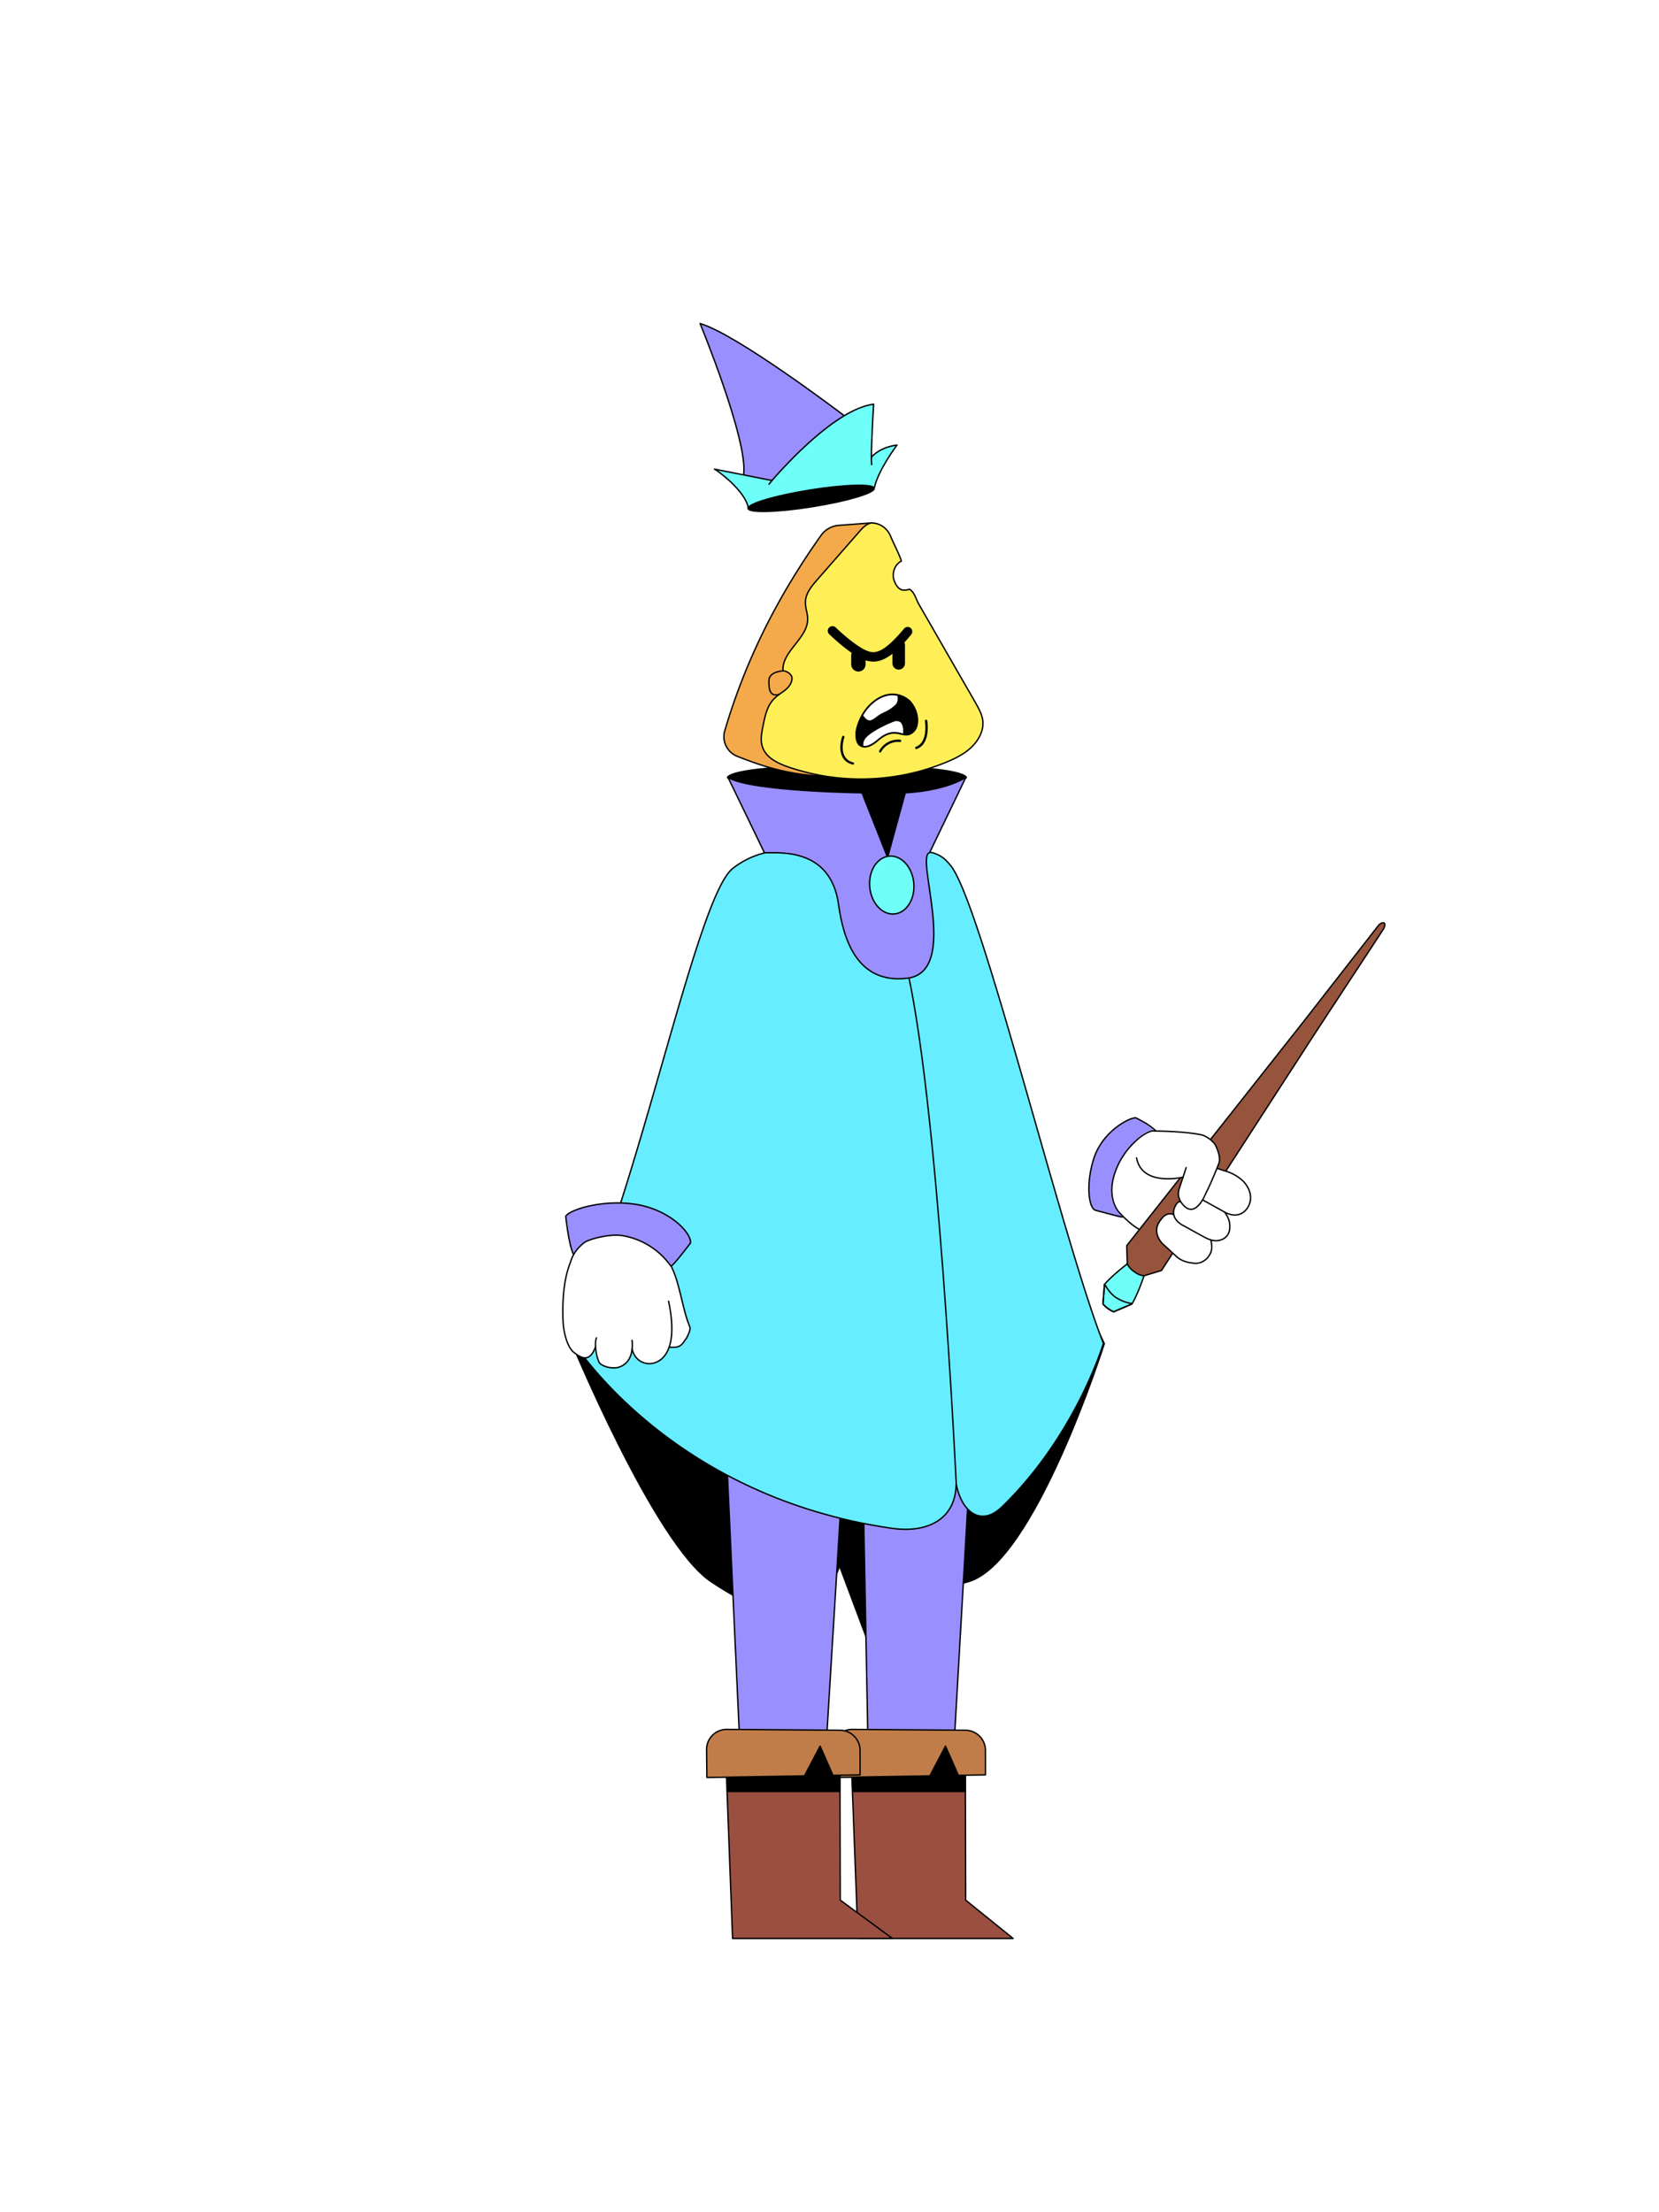 <?xml version="1.0"?>
<!-- Generated by SVGo -->
<svg width="1200" height="1600"
     xmlns="http://www.w3.org/2000/svg"
     xmlns:xlink="http://www.w3.org/1999/xlink">
<style type="text/css">
<![CDATA[

 * {
    --hat-base: #9A8FFF;
    --hat-accent: #6EFFF8;
    --medallion-base: #6EFFF8;
    --collar-base: #9A8FFF;
    --cape-base: #66EDFF;
    --pants-base: #9A8FFF;
    --boot-base: #9B4F40;
    --boot-accent: #C17D49;
    --hands-base: #FFFFFF;
    --hands-accent: #9A8FFF;
    --wand-accent: #6EFFF8;
}
 
 /*  L02 Legs/Pants  */
#legs #base {
    fill: #9A8FFF;
}

/* L03 Boots */
#left_boot #base, #right_boot #base-2 {
    fill: #9B4F40;
}

#left_boot #accent, #right_boot #accent-2 {
    fill: #C17D49;
}

/*  L04 Hat */
#hat01 #base,
#hat02 #base,
#hat03 #base,
#hat04 #base,
#hat05 #base,
#hat06 #base,
#hat07 #base,
#hat07 #base-2,
#hat08 #base,
#hat09 #base,
#hat10 #base,
#hat11 #base,
#hat12 #base,
#hat13 #base,
#hat14 #base,
#hat14 #basic,
#hat15 #base,
#hat16 #base {
    fill: #9A8FFF;
}

#hat01 #accent,
#hat02 #accent,
#hat03 #accent,
#hat04 #accent,
#hat05 #accent,
#hat05 #accent-2,
#hat05 #accent-3,
#hat05 #accent-4,
#hat06 #accent,
#hat07 #accent,
#hat07 #accent-2,
#hat08 #accent,
#hat09 #accent,
#hat10 #accent,
#hat11 #accent,
#hat12 #accent,
#hat13 #accent,
#hat14 #accent,
#hat15 #accent,
#hat16 #accent,
#hat16 #accent-2,
#hat16 #accent-3 {
    fill: #6EFFF8;
}

/*L07 - Cape */
#medallion {
    fill: #6EFFF8;
}

#collar {
    fill: #9A8FFF;
}

#cape {
    fill: #66EDFF;
}

/* L08 Hands */

#down_righthand #base, #bottom_part #base, #top_part #base {
    fill: #FFFFFF;
}

#down_righthand #accent, #bottom_part #accent {
    fill: #9A8FFF;
}

/* L09 Wands */

#wand01 #accent,
#wand02 #accent,
#wand03 #accent,
#wand04 #accent,
#wand04 #accent-2,
#wand05 #accent,
#wand05 #accent-2,
#wand05 #accent-3,
#wand06 #accent,
#wand06 #accent-2
{
    fill: #6EFFF8;
}
]]>
</style>
<g clip-path="url(#backneck-clippath)" id="backneck" >
<clipPath id="backneck-clippath" ><rect x="0" y="0" width="1200" height="1600" />
</clipPath>
<title>backneck01</title><g id="BACK_BLACK"><path id="back_neck" data-name="back neck" d="M628.3,648.2s53.5-75.7,70.3-85.9c0,0-2.1-8.2-85.9-8.2h-.1c-83.9,0-86,8.2-86,8.2,16.8,10.2,70.4,85.9,70.4,85.9Z" stroke="#000" stroke-linejoin="round" stroke-width="1.7"/></g></g>
<g clip-path="url(#backcape-clippath)" id="backcape" >
<clipPath id="backcape-clippath" ><rect x="0" y="0" width="1200" height="1600" />
</clipPath>
<title>backcape02</title><g id="BACK_BLACK"><g id="capes"><g id="_02_water_back_cape" data-name="02 water back cape"><path d="M607.3,1032.1h54l132.9-69.2,4.2,8.9s-50.5,159.1-98.4,171.9c-32.3,8.6-49.6,23.7-70.3,47.8l-22.4-59.9-22.5,59.9c-20.6-24.1-41.3-28.4-70.2-47.8C473.4,1116.1,412.1,967,412.1,967l9.4-10.7,131.8,68.4,52.6,7.6Z" stroke="#000" stroke-linejoin="round" stroke-width="1.7"/></g></g></g></g>
<g clip-path="url(#legs-clippath)" id="legs" >
<clipPath id="legs-clippath" ><rect x="0" y="0" width="1200" height="1600" />
</clipPath>
<title>legs01</title><polygon id="base" points="627.9 1265.5 689.9 1265.5 715.9 810.8 714.5 720.7 515.1 720.7 514.5 812.2 535.3 1265.5 597.4 1265.5 620.7 884.2 627.9 1265.5" fill="gray"/><path d="M656.9,874s-12.1,9.8-35.9,9.8h.1" fill="none" stroke="#000" stroke-linejoin="round"/><polygon points="627.9 1265.5 689.9 1265.5 715.9 810.8 714.5 720.7 515.1 720.7 514.5 812.2 535.3 1265.5 597.4 1265.5 620.7 884.2 627.9 1265.5" fill="none" stroke="#000" stroke-linejoin="round"/></g>
<g clip-path="url(#boots-clippath)" id="boots" >
<clipPath id="boots-clippath" ><rect x="0" y="0" width="1200" height="1600" />
</clipPath>

    <title>boots01</title>
    <g id="left_boot" data-name="left boot">
        <polygon id="base" points="615.5 1266.8 620.6 1402 723 1402 732.8 1402 698.5 1374.3 698.2 1259.8 615.5 1266.8"
                 fill="gray"/>
        <polygon id="line" points="615.5 1266.8 620.6 1402 723 1402 732.8 1402 698.5 1374.3 698.2 1259.8 615.5 1266.8"
                 fill="none" stroke="#000" stroke-linejoin="round"/>
        <polygon points="698.2 1295.7 617.2 1295.7 615.9 1262.2 698.2 1259.8 698.2 1295.7" stroke="#000"
                 stroke-linejoin="round"/>
        <path id="accent"
              d="M616.4,1250.8l82,.6a14.6,14.6,0,0,1,14.4,14.5v17.8l-19.6.3-9.3-21.1-11.3,21.5-70.5,1.2-.3-20.1A14.5,14.5,0,0,1,616.4,1250.8Z"
              fill="#ccc"/>
        <path id="line-2" data-name="line"
              d="M616.4,1250.8l82,.6a14.6,14.6,0,0,1,14.4,14.5v17.8l-19.6.3-9.3-21.1-11.3,21.5-70.5,1.2-.3-20.1A14.5,14.5,0,0,1,616.4,1250.8Z"
              fill="none" stroke="#000" stroke-linejoin="round"/>
    </g>
    <g id="right_boot" data-name="right boot">
        <polygon id="base-2" data-name="base"
                 points="524.8 1266.8 529.9 1402 635.7 1402 645.5 1402 607.8 1374.3 607.5 1259.8 524.8 1266.8"
                 fill="gray"/>
        <polygon id="line-3" data-name="line"
                 points="524.8 1266.8 529.9 1402 635.7 1402 645.5 1402 607.8 1374.3 607.5 1259.8 524.8 1266.8"
                 fill="none" stroke="#000" stroke-linejoin="round"/>
        <polygon points="607.5 1295.7 526.5 1295.7 525.2 1262.2 607.5 1259.8 607.5 1295.7" stroke="#000"
                 stroke-linejoin="round"/>
        <path id="accent-2" data-name="accent"
              d="M525.7,1250.8l81.9.6a14.6,14.6,0,0,1,14.5,14.5v17.8l-19.6.3-9.3-21.1-11.3,21.5-70.6,1.2-.2-20.1A14.5,14.5,0,0,1,525.7,1250.8Z"
              fill="#ccc"/>
        <path d="M525.7,1250.8l81.9.6a14.6,14.6,0,0,1,14.5,14.5v17.8l-19.6.3-9.3-21.1-11.3,21.5-70.6,1.2-.2-20.1A14.5,14.5,0,0,1,525.7,1250.8Z"
              fill="none" stroke="#000" stroke-linejoin="round"/>
    </g>
</g>
<g clip-path="url(#hat-clippath)" id="hat" >
<clipPath id="hat-clippath" ><rect x="0" y="0" width="1200" height="1600" />
</clipPath>
<title>hat11</title><g id="hat11"><path id="base" d="M537.9,343.1c3.3-24.5-31.5-109.1-31.5-109.1,27.3,8,104.4,66.7,104.4,66.7l10.1,19.1L577,350.2,542.9,353l-4.9-5.4Z" fill="#999"/><path id="accent" d="M541.3,367.4c-2.3-12.8-23.1-27.6-24.5-28.1l40.4,8,1.2.2c9.6-11,46.3-51.6,73.5-55.2,0,0-1.6,26.8-1.6,38.7l.2-.6c7.2-7.6,18.3-8.5,18.3-8.5s-13.8,18.4-16.3,30.8" fill="#ccc"/><path d="M537.9,343.3v-.2c3.3-24.5-31.5-109.1-31.5-109.1,26.5,7.8,99.8,63.3,104.2,66.6" fill="none" stroke="#000" stroke-linejoin="round"/><path d="M541.3,367.4c-2.3-12.8-23.1-27.6-24.5-28.1l40.4,8,1.2.2c9.6-11,46.3-51.6,73.5-55.2,0,0-1.6,26.8-1.6,38.7l.2-.6c7.2-7.6,18.3-8.5,18.3-8.5s-13.8,18.4-16.3,30.8" fill="none" stroke="#000" stroke-linejoin="round"/><path d="M630.3,331.1a47.2,47.2,0,0,0,.2,4.9" fill="#ff88f9" stroke="#000" stroke-linecap="round" stroke-linejoin="round"/><path d="M556.2,350.2l2.2-2.6" fill="none" stroke="#000" stroke-linecap="round" stroke-linejoin="round"/><ellipse id="hat11_back" data-name="hat11 back" cx="586.9" cy="360" rx="46.2" ry="6.1" transform="translate(-49.7 97.8) rotate(-9.1)" stroke="#000" stroke-miterlimit="10"/></g></g>
<g clip-path="url(#face-clippath)" id="face" >
<clipPath id="face-clippath" ><rect x="0" y="0" width="1200" height="1600" />
</clipPath>
<title>head04</title><g id="_04_Triangle" data-name="04 Triangle"><path d="M592.8,561.2c-26.7-1.3-47.5-9.5-59.8-14.3a15.3,15.3,0,0,1-8.7-18.6c14.9-50.4,37.8-96.3,69.6-141.1a17.4,17.4,0,0,1,12.7-7.2l23.6-1.8Z" fill="#f4aa4a" stroke="#000" stroke-linejoin="round"/><path d="M644.4,388.3c-2.3-5.8-7.3-10-14.2-10.1-3.3.7-5.7,3-7.9,5.5l-31,35.4c-4.1,4.7-8.4,9.8-8.7,15.9-.3,4.3,1.7,8.6,1.6,13-.1,13.8-19,23.4-17.8,37.2,2.4,0,6.5,2.3,6.5,5.4s-2.1,6.1-4.6,8.2-5.6,3.8-7.9,6.1c-5.3,5-6.9,12.3-8.3,19.2s-2.4,12-.1,17.4c3,7,10.9,10.7,18.4,13.3a162.8,162.8,0,0,0,114-3.5c6.7-2.8,13.4-6.1,18.5-11.1s8.7-11.8,8-18.7c-.5-4.9-3.1-9.3-5.5-13.6l-40.9-71.1c-2-3.6-3-8.5-6.6-10.6-3.1.7-7.8,2.5-11.1-6.2-1.7-4.4-.3-11.4,5.2-14.2C650.7,401.4,646.2,392.7,644.4,388.3Z" fill="#ffef57" stroke="#000" stroke-linejoin="round"/><path d="M566.4,485.2s-10,.4-10.2,6.8.6,12.4,7.6,10.1" fill="none" stroke="#000" stroke-linejoin="round"/></g></g>
<g clip-path="url(#expression-clippath)" id="expression" >
<clipPath id="expression-clippath" ><rect x="0" y="0" width="1200" height="1600" />
</clipPath>
<title>head04exp04</title><g id="_04_triangle" data-name="04 triangle"><g id="_04_triangle_exp04" data-name="04 triangle exp04"><path d="M650.1,484.3h0a4.6,4.6,0,0,0,4.5-4.6V466.5a4.6,4.6,0,0,0-4.6-4.5h0a4.6,4.6,0,0,0-4.5,4.6v13.2A4.6,4.6,0,0,0,650.1,484.3Z"/><path d="M620.9,485.7h0a5.2,5.2,0,0,0,5.2-5.3v-6.3a5.1,5.1,0,0,0-5.2-5.1h0a5.2,5.2,0,0,0-5.2,5.2v6.4A5.2,5.2,0,0,0,620.9,485.7Z"/><path d="M631.7,478.5a19.8,19.8,0,0,1-7-1.4c-10.1-4-24.6-18.1-24.8-18.3a3.4,3.4,0,1,1,4.8-4.8c2.2,2.2,14.7,13.7,22.5,16.7,5.3,2.1,11.3,2.4,26.7-16a3.4,3.4,0,0,1,4.8-.5,3.5,3.5,0,0,1,.4,4.8C647.9,472.5,639.8,478.5,631.7,478.5Z"/><path id="_Path_" data-name="&lt;Path&gt;" d="M657.8,507.1s-10.3-10-23.8-.9-14.4,23.2-14.4,23.2-.9,7,2.4,9.4,6.9,1.6,12.9-3.5c12.5-10.7,17.5-1.6,23.8-4.8S665.2,515.4,657.8,507.1Z"/><path d="M625.5,540.7a6.8,6.8,0,0,1-4-1.3c-3.5-2.7-2.7-9.8-2.7-10.1s2-15.1,14.8-23.7c7.2-4.9,13.6-4.4,17.6-3.1a18.6,18.6,0,0,1,7.1,4.1h.1c4.4,5,6.6,11.6,5.5,17.3a9.6,9.6,0,0,1-4.9,7.2c-2.6,1.4-4.9.8-7.4.3-4.1-1-8.7-2-16.2,4.4C631.6,539.1,628.3,540.7,625.5,540.7Zm20.1-37.6a20.5,20.5,0,0,0-11.2,3.7c-12.2,8.3-14,22.5-14.1,22.7s-.7,6.6,2.1,8.7,5.1,2.4,12-3.5,13.3-5.8,17.5-4.8c2.4.6,4.3,1,6.5-.1s3.5-3.3,4-6.2c1-5.1-1-11.4-5.1-16A17.9,17.9,0,0,0,645.6,503.1Z"/><path d="M634,506.2a33.2,33.2,0,0,0-10.2,11.2c3.8,6,6.7,4.4,10.4,1.5s8.3-3.7,13.6-8.5c2.2-2.1,2.3-4.9,1.7-7.5C645.4,501.9,640,502.2,634,506.2Z" fill="#fff"/><path d="M629,522h-.6c-1.7-.2-3.3-1.6-5-4.2a.4.4,0,0,1,0-.5,33.3,33.3,0,0,1,10.3-11.4h0c5.3-3.5,10.6-4.7,15.9-3.4a.4.4,0,0,1,.4.3c.8,3.4.1,6.2-1.9,8a30.5,30.5,0,0,1-8,5.3,27.3,27.3,0,0,0-5.6,3.3C632.8,520.7,631,522,629,522Zm-4.6-4.6c1.4,2.2,2.8,3.3,4.1,3.6s3.3-.8,5.4-2.5a26.7,26.7,0,0,1,5.7-3.4,29.4,29.4,0,0,0,7.8-5.1c1.7-1.6,2.3-3.8,1.7-6.7-4.9-1.1-9.9.1-14.8,3.3h0A32.2,32.2,0,0,0,624.4,517.4Z"/><path d="M646.2,521.5c-4.8,1.8-19.2,8.3-21.6,13.8a8,8,0,0,0-.6,4.5c2.7.7,6.2-.5,10.9-4.5,9.1-7.8,14.2-5.1,18.7-4.3C654.6,522,650.5,520,646.2,521.5Z" fill="#fff"/><path d="M625.6,540.5a4.7,4.7,0,0,1-1.7-.3c-.2,0-.3-.2-.3-.4a7.6,7.6,0,0,1,.6-4.7c2.6-6,18.2-12.7,21.9-14.1h0a5.7,5.7,0,0,1,5.7.6c1.4,1.1,2.9,3.6,2.3,9.5,0,.1-.1.3-.2.3h-.4l-1.9-.4c-4.1-.9-8.7-2-16.4,4.6C631.4,538.9,628.3,540.5,625.6,540.5Zm-1.1-1.1c2.6.5,5.9-1,10.1-4.5,8-6.9,13.1-5.7,17.2-4.8a3.5,3.5,0,0,0,1.4.3c.3-4-.4-6.8-2-8.1a5,5,0,0,0-4.8-.3c-4.9,1.8-19,8.3-21.3,13.5A7.3,7.3,0,0,0,624.5,539.4Z"/><path d="M636.6,544.2h-.3a.8.8,0,0,1-.4-1.1,15.6,15.6,0,0,1,15.2-8.1.8.8,0,0,1,.8.9.9.9,0,0,1-.9.8,13.7,13.7,0,0,0-13.6,7.1A1,1,0,0,1,636.6,544.2Z"/><path d="M662.8,541.8a.9.9,0,0,1-.8-.6,1,1,0,0,1,.5-1.1c9-3.2,6.6-18.4,6.5-18.6a1.1,1.1,0,0,1,.7-1,1,1,0,0,1,1,.7c.1.7,2.7,16.8-7.6,20.5Z"/><path d="M617,553h-.2c-3.5-.9-6-2.7-7.4-5.5-3.3-6.1-.4-14.5-.2-14.8a.8.8,0,0,1,1.1-.5.9.9,0,0,1,.5,1.1c-.1,0-2.8,8,.1,13.4a9.2,9.2,0,0,0,6.3,4.7.9.9,0,0,1,.6,1A.9.9,0,0,1,617,553Z"/></g></g></g>
<g clip-path="url(#cape-clippath)" id="cape" >
<clipPath id="cape-clippath" ><rect x="0" y="0" width="1200" height="1600" />
</clipPath>
<title>cape02</title><g id="water02"><path id="cape" d="M663.8,615.8c14.7-.6,19.9,5.4,23.8,10.2,22,26.8,80,267.7,110.5,345.6,0,0-19.7,66.3-73.3,118.2-15.6,15.1-29.4,3.1-33.1-16.3h-.1c-.4,25.5-21,35.6-46.8,31.8C481,1081.6,412.1,967,412.1,967c48.9-99.8,90.8-317.1,117.8-338.8a60.4,60.4,0,0,1,40.2-13l46.8.4,24.7,7.1Z" fill="gray"/><path d="M663.8,615.8c14.7-.6,19.9,5.4,23.8,10.2,22,26.8,80,267.7,110.5,345.6,0,0-19.7,66.3-73.3,118.2-15.6,15.1-29.4,3.1-33.1-16.3h-.1c-.4,25.5-21,35.6-46.8,31.8C481,1081.6,412.1,967,412.1,967c48.9-99.8,90.8-317.1,117.8-338.8a60.4,60.4,0,0,1,40.2-13l45.1.4,26.9,6.2,10.4-6Z" fill="none" stroke="#000" stroke-linejoin="round"/><path d="M691.7,1073.4c-2-39.8-16.5-323.7-41.6-394.2" fill="none" stroke="#000" stroke-linejoin="round"/><path id="collar" d="M654.8,573.4,642,620.1l-18.5-46.7s-80.1-.9-96.9-11.1l26.3,54.4c7.1.8,48.3-5.9,53.8,38.6,3.5,23.9,13.2,56.6,49.6,52.2,38.5-4.6,5.2-88.2,16.1-90.8l26.2-54.4C681.8,572.5,654.8,573.4,654.8,573.4Z" fill="#ccc"/><path id="line" d="M654.8,573.4,642,620.1l-18.5-46.7s-80.1-.9-96.9-11.1l26.3,54.4c7.1.8,48.3-5.9,53.8,38.6,3.5,23.9,13.2,56.6,49.6,52.2,38.5-4.6,5.2-88.2,16.1-90.8l26.2-54.4C681.8,572.5,654.8,573.4,654.8,573.4Z" fill="none" stroke="#000" stroke-linejoin="round"/><ellipse id="medallion" cx="645.1" cy="640" rx="16" ry="21" transform="translate(-54.4 60) rotate(-5.1)" fill="gray"/><ellipse id="line-2" data-name="line" cx="645.1" cy="640" rx="16" ry="21" transform="translate(-54.4 60) rotate(-5.1)" fill="none" stroke="#000" stroke-linejoin="round"/></g></g>
<g clip-path="url(#left-hand-back-clippath)" id="left-hand-back" >
<clipPath id="left-hand-back-clippath" ><rect x="0" y="0" width="1200" height="1600" />
</clipPath>
<title>Lhandback-01</title><g id="uiux"><g id="down_lefthand"><g id="bottom_part" data-name="bottom part"><path id="base" d="M885.5,876.6s5.3,2.7,9.6,2,9-5.8,9.4-11-2-10.2-5.8-13.8a32,32,0,0,0-13.6-7.2c-1.7-.5-2.7-1-4.4-1.4l-.5.4,1.5-4.3c2.5-7.6-6.3-17-6.3-17-8-6.8-41.6-6.7-41.6-6.7s-20.2,6-31.7,43.3a12.4,12.4,0,0,0,2.5,10c6,7.8,17.2,20,32.1,22.6.4.1.4.4.7.3s1.1,1.5,1.2,2.1c1.4,4.6,6.1,7.1,9.8,10.7a26.6,26.6,0,0,0,15.8,7.1c1.9.1,4.6-.8,6.3-1.4,4.9-1.6,7-9,5.5-14l-.2-1.2a12.3,12.3,0,0,0,5.7.4c3.4-.8,4.2-.4,5.7-3.5A17.3,17.3,0,0,0,885.5,876.6Zm-34.8.8" fill="#fff"/><path id="accent" d="M835.5,818.4c-4.4-4.8-14.1-10-14.1-10-6,.4-23.9,10.6-30,28.8s-4.2,37,1.2,38.2c0,0,16.4,5.3,18,5.3,0,0-.1-.2,1.1-1.6l-2.3-2.4c-4.3-3.5-9.1-13.9-2.1-30.8s20.3-28.5,26.2-28.4Z" fill="#ccc"/><g id="outline"><path d="M837,893.2c-10.9-.6-19.5-7.9-26.3-15.1,0,0-12-10.1-3.4-32.2,6.2-16.2,21.1-28.1,27-28" fill="none" stroke="#000" stroke-linecap="round" stroke-linejoin="round"/><path d="M836.1,818c-4.4-4.8-14.7-9.6-14.7-9.6-6,.4-23.9,10.6-30,28.8s-4.2,37,1.2,38.2c0,0,17.7,4.8,19.3,4.8" fill="none" stroke="#000" stroke-linecap="round" stroke-linejoin="round"/></g></g></g></g></g>
<g clip-path="url(#wand-clippath)" id="wand" >
<clipPath id="wand-clippath" ><rect x="0" y="0" width="1200" height="1600" />
</clipPath>
<title>Lhand01-wand03</title><g id="uiux"><g id="down_lefthand"><g id="wand03"><path id="base" d="M820.6,919.8a12.7,12.7,0,0,0,6.9,2.9l12.6-3.8L952,746.1l48.6-74s1.8-2.8.7-4.6h-.4c-2.1-.5-4.1,2.2-4.1,2.2l-54.4,69.8L815,900.9l.4,13.2a14,14,0,0,0,5,5.6Z" fill="#96543c"/><path id="accent" d="M827.5,922.7l-1.4-.2A17.6,17.6,0,0,1,816,915l-.6-.9S804,922.8,798.9,929l-1.1,14.2.4.4a21.5,21.5,0,0,0,6.9,5l.5.2,13.1-5.6C823,936.3,827.5,922.7,827.5,922.7Z" fill="#ccc"/><path d="M827.5,922.7s-4.5,13.6-8.8,20.5l-13.1,5.6h0l-.5-.2a21.5,21.5,0,0,1-6.9-5l-.4-.4,1.1-14.2c5.1-6.2,16.5-14.9,16.5-14.9" fill="none" stroke="#000" stroke-linecap="round" stroke-linejoin="round"/><path d="M799.2,929.1a29.8,29.8,0,0,0,7.8,9.3h.2a29.3,29.3,0,0,0,11.3,4.4l.2.3-13.1,5.6h0l-.5-.2a21.5,21.5,0,0,1-6.9-5l-.4-.4,1.1-14.2" fill="none" stroke="#000" stroke-linecap="round" stroke-linejoin="round"/><path d="M820.6,919.8a12.7,12.7,0,0,0,6.9,2.9l12.6-3.8L952,746.1l48.6-74s1.8-2.8.7-4.6h-.4c-2.1-.5-4.1,2.2-4.1,2.2l-54.4,69.8L815,900.9l.4,13.2a14,14,0,0,0,5,5.6Z" fill="none" stroke="#000" stroke-linecap="round" stroke-linejoin="round"/></g></g></g></g>
<g clip-path="url(#left-hand-front-clippath)" id="left-hand-front" >
<clipPath id="left-hand-front-clippath" ><rect x="0" y="0" width="1200" height="1600" />
</clipPath>
<title>Lhand01</title><g id="uiux"><g id="down_lefthand"><g id="top_part" data-name="top part"><path id="base" d="M821.3,829a24,24,0,0,0,4.8,17c6.3,7.8,19.7,7.6,29.2,5.4l-3,10.7s-.1,4.2,1.6,6.9c0,0-5.1.5-4.8,8.9v.5s-5.1-3.2-9.5,4-3.5,11.6.3,15.9,13.1,11.9,13.1,11.9a23.2,23.2,0,0,0,11.1,3.4c6.8.4,14.5-5.4,12-16.9,0,0,9.7,2.7,12.9-4.4s-3.4-15.8-3.4-15.8,13.4,6.9,18-4.9c0,0,4.5-10.9-6.9-19.8a46.1,46.1,0,0,0-16.3-6.7s8.2-16.7-12-24.7a198.6,198.6,0,0,0-32.4-2.3l-3.6,1.4c-5.2,1.5-7.2,4.8-9.7,7.7Z" fill="#fff"/><g id="outline"><path d="M834.4,818c4.8,0,23.9.4,34.7,2.8,3,.6,8.3,4.3,9.9,7.2s4.1,9,2.7,13.3c0,0-4.9,12.9-9.7,22.2,0,0-6.9,17.8-15.8,8.4-3-3.2-4.9-7.2-3.3-12l5.1-15.4" fill="none" stroke="#000" stroke-linecap="round" stroke-linejoin="round"/><path d="M880.7,845.2c1.7.4,2.7.9,4.4,1.4a32,32,0,0,1,13.6,7.2c3.8,3.6,6.3,8.7,5.8,13.8s-4.3,10.2-9.4,11-8.7-1.6-12.6-3.8L870.2,868" fill="none" stroke="#000" stroke-linecap="round" stroke-linejoin="round"/><path d="M853.8,868.9a4.6,4.6,0,0,0-3.3,2.7c-5.9,10,6,15.1,6,15.1l12.3,6.8c3.9,2.2,8.2,4.5,12.6,3.7s7.7-3.6,8.1-8.7-1.3-8.6-3.8-11.9" fill="none" stroke="#000" stroke-linecap="round" stroke-linejoin="round"/><path d="M876,897.3c.5,2.5.8,5.6,0,8-1.7,5-6.6,8.8-11.8,8.4s-9.9-1.8-13.2-4.9l-10.3-9.5s-8.9-8.6-.4-17.9c0,0,3.2-5.2,8.8-2.9" fill="none" stroke="#000" stroke-linecap="round" stroke-linejoin="round"/><path d="M855.7,851.4s-29.6,7.2-33.6-13.9" fill="none" stroke="#000" stroke-linecap="round" stroke-linejoin="round"/></g></g></g></g></g>
<g clip-path="url(#right-hand-clippath)" id="right-hand" >
<clipPath id="right-hand-clippath" ><rect x="0" y="0" width="1200" height="1600" />
</clipPath>
<title>Rhand01</title><g id="uiux"><g id="down_righthand"><path id="accent" d="M414.6,906.8c-3.3-7.1-5.4-27.1-5.4-27.1,3.3-5.5,30.5-13.1,54.2-8s37.3,21.5,36,27.4c0,0-12,15.4-14.2,16.6" fill="#ccc"/><path id="base" d="M450.4,893.7c10.2,1.9,21.2,6.3,32.1,18.2l.8,1c2,2.2,5.5,10,5.9,12.1s1.3,4.3,2.1,6.8l3.2,14,4.7,15.4-1.8,5a15.5,15.5,0,0,1-6.6,7.8c-2.3,1-3.5.6-6.8.7-1,3.5-3.8,6-6.5,9.1s-6.9,2.9-8.3,2.6c-3.1-.6-8.3-.6-11.8-9.6-2,10-9.3,12.5-11.7,12.5-5.6.1-10-1.3-11.6-3.1s-3.2-7.6-3.5-11.8l-1.2,2.4a9.3,9.3,0,0,1-3.3,4.5l-2.3,1.2c-3.2-.9-5.2-2.2-8.5-4.2s-7-13.5-7.6-17.8c-2.3-18.7.9-37.3,5.2-48.1,0,0,1.7-7.8,10.4-14C426.4,896.2,441.2,892.1,450.4,893.7Z" fill="#fff"/><g id="outline"><path d="M414.6,906.8c-3.3-7.1-5.4-27.1-5.4-27.1,3.3-5.5,30.5-13.1,54.2-8s37.3,21.5,36,27.4c0,0-11.5,15.2-13.7,16.4" fill="none" stroke="#000" stroke-linecap="round" stroke-linejoin="round"/><path d="M485.1,915.5a53.7,53.7,0,0,0-34.8-21.8c-9.2-1.6-24.1,2.6-27.2,4.7-8.6,6.2-10.3,14.1-10.3,14.1-4.4,10.7-6.1,24.5-5.6,41.5.3,10.8,3.6,21,8.1,24.3s10.9,8.1,15.4-4" fill="none" stroke="#000" stroke-linecap="round" stroke-linejoin="round"/><path d="M483.6,941.1c3.8,17.9,3.5,33.6-4.5,41.3-3.8,3.6-9.4,5-14.2,2.9-3.1-1.2-6.2-3.9-7.7-9.5" fill="none" stroke="#000" stroke-linecap="round" stroke-linejoin="round"/><path d="M457.2,969.4c1.2,12.6-4.2,17.7-9.5,19.4s-12.3-.8-14-3-4.2-12.9-2.3-18.2" fill="none" stroke="#000" stroke-linecap="round" stroke-linejoin="round"/><path d="M485.4,915.6c6.5,12.7,8,30.8,13.5,43.9.9,2.2-1.1,5.6-2,7.7" fill="none" stroke="#000" stroke-linecap="round" stroke-linejoin="round"/><path d="M484,974.4h3.2c4.2.1,5.9-1.5,8.2-5l1.5-2.1" fill="none" stroke="#000" stroke-linecap="round" stroke-linejoin="round"/></g></g></g></g>
</svg>
